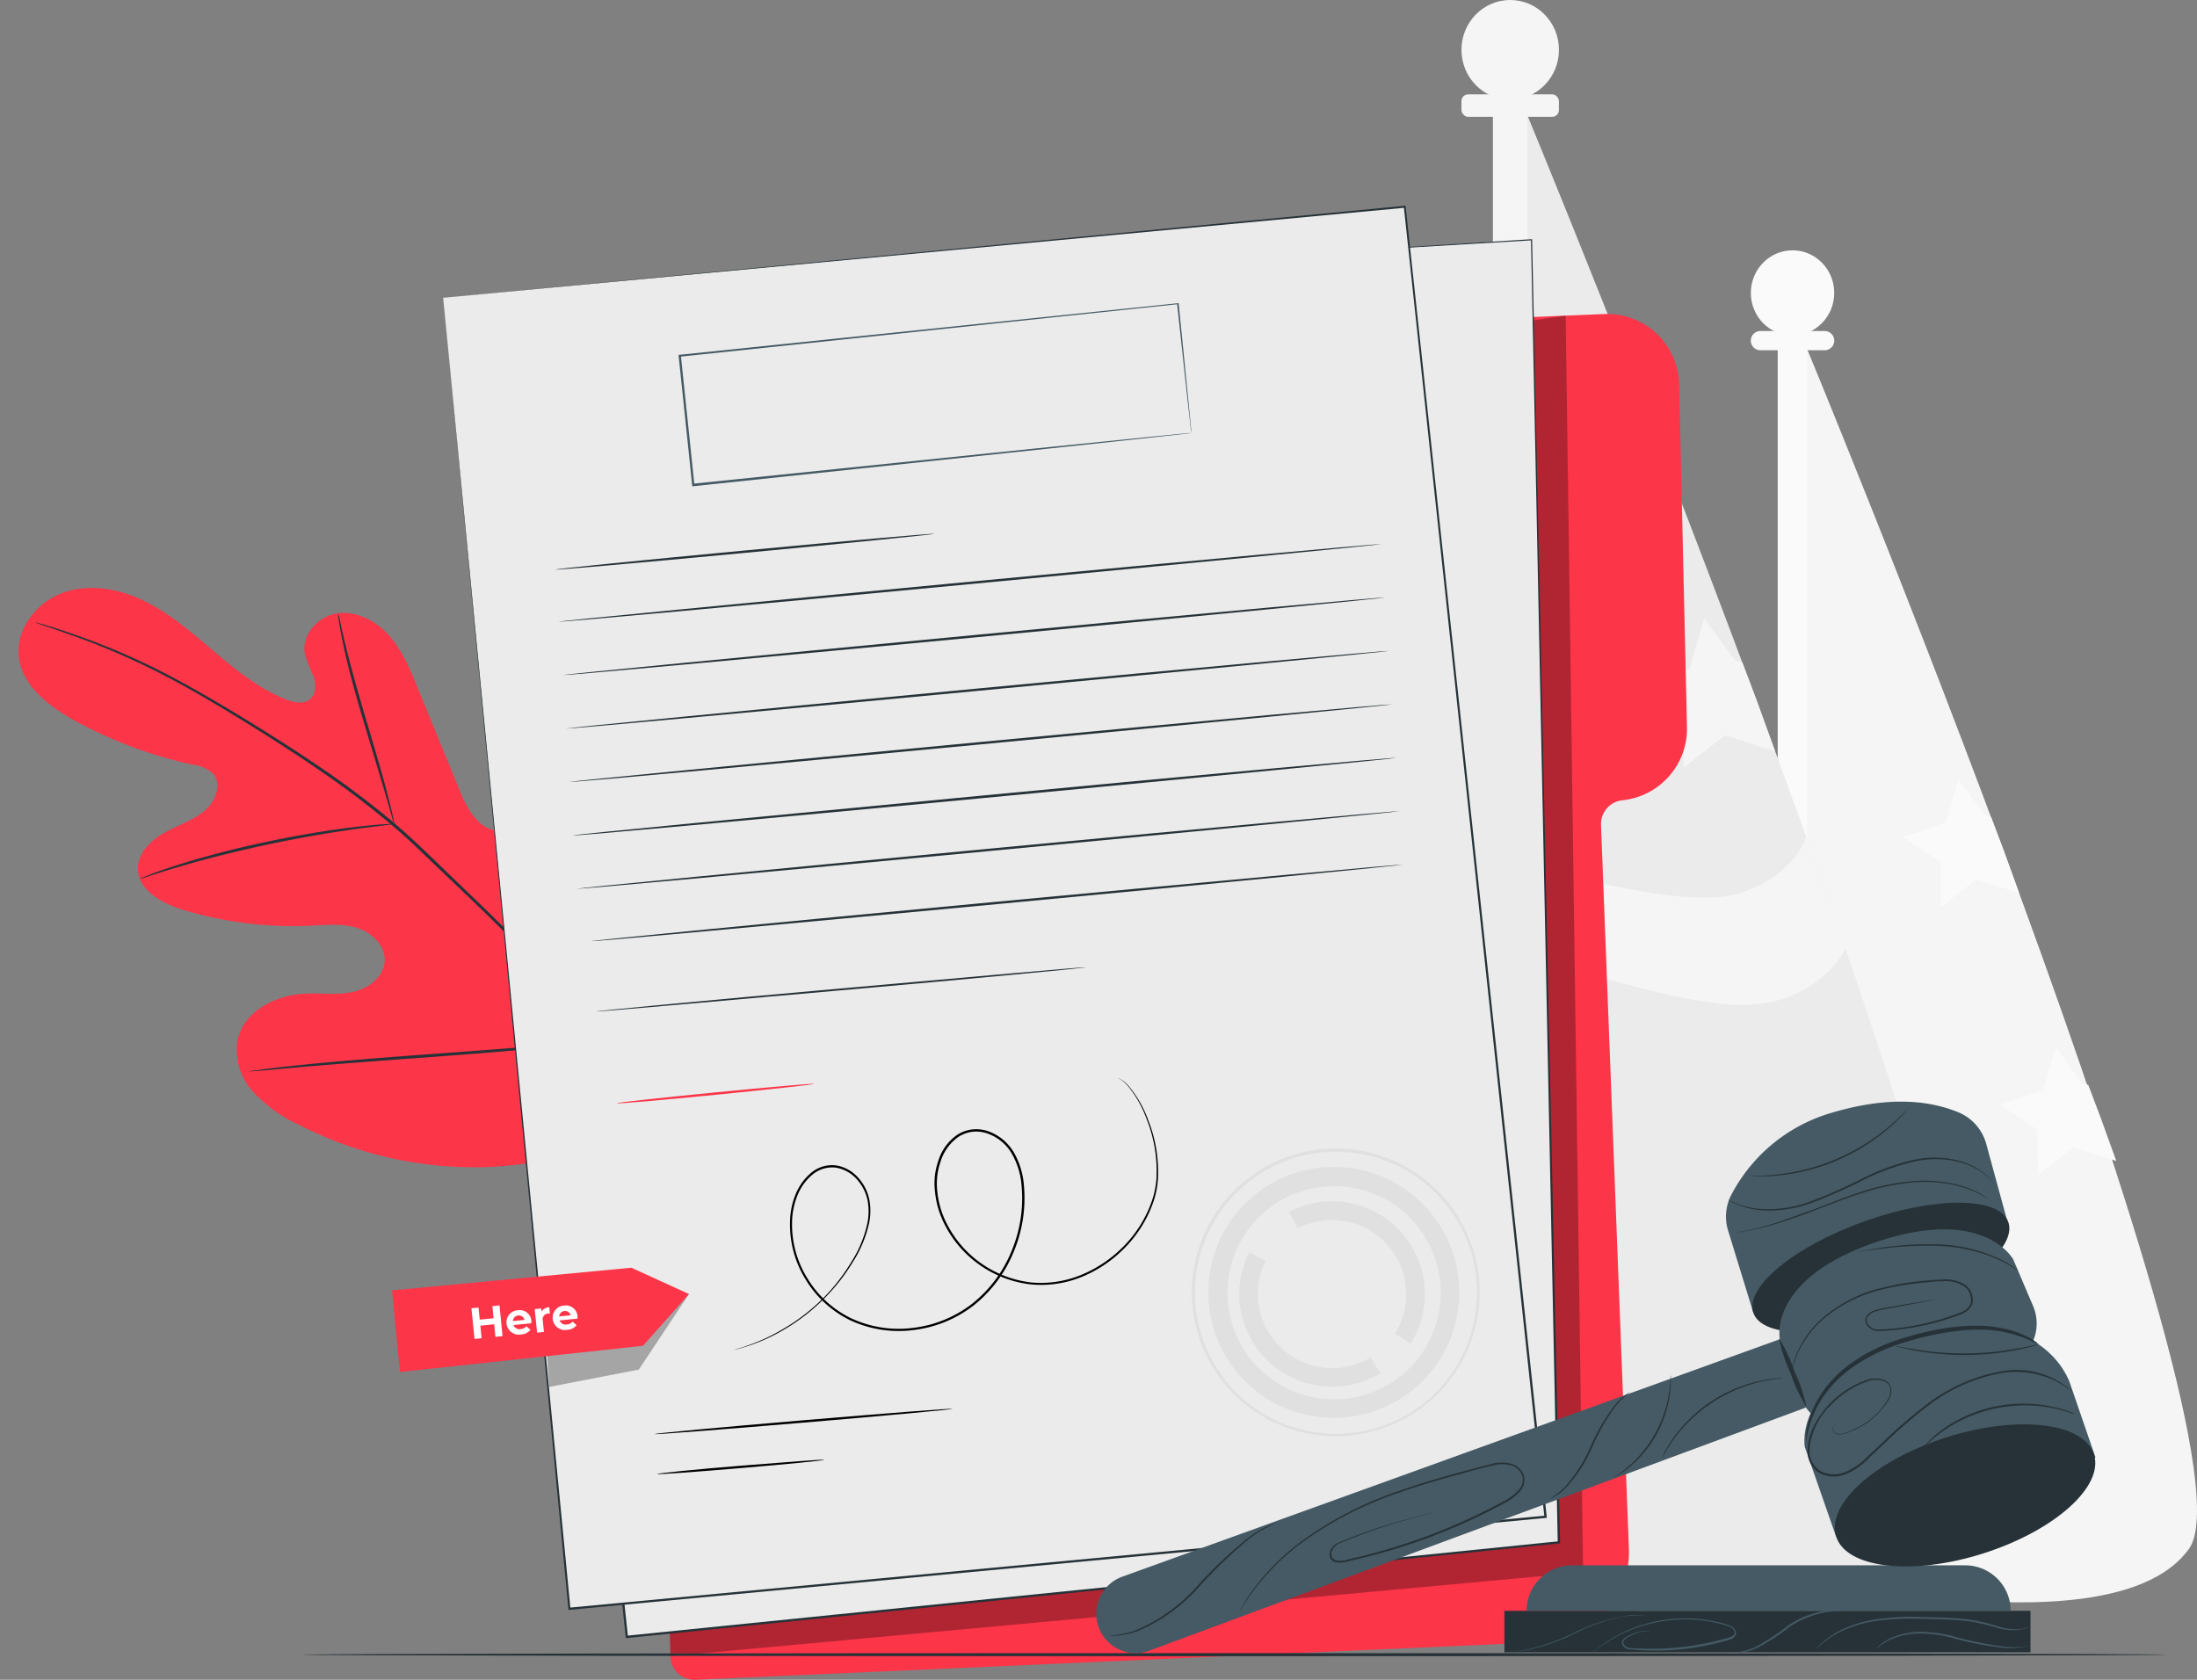 <svg xmlns="http://www.w3.org/2000/svg" width="705" height="539.114" viewBox="0 0 705 539.114"><rect x="0" y="0" width="705" height="539.114" fill="#808080" stroke="none"/><defs><style>.a{fill:#f5f5f5;}.b{fill:#fafafa;}.c{fill:#ebebeb;}.d{fill:#fc3549;}.e{fill:#263238;}.f{opacity:0.3;}.g{fill:#e0e0e0;}.h{fill:#fff;}.i{fill:#455a64;}</style></defs><g transform="translate(-0.312 -106.651)"><path class="a" d="M390.35,117.44s148,356.233,124.324,389.371S389.27,515,389.27,515Z" transform="translate(188.071 96.914)"></path><rect class="b" width="9.487" height="407.798" transform="translate(570.769 209.796)"></rect><ellipse class="b" cx="13.38" cy="13.676" rx="13.38" ry="13.676" transform="translate(562.141 186.988)"></ellipse><path class="b" d="M402.681,122.622h-20.6A3.078,3.078,0,0,1,379,119.543h0a3.079,3.079,0,0,1,3.078-3.093h20.6a3.093,3.093,0,0,1,3.093,3.093h0A3.093,3.093,0,0,1,402.681,122.622Z" transform="translate(183.141 96.439)"></path><path class="b" d="M444.345,236.586l4.9,13.587-13.764-4.381-11.4,8.851-.089-14.43L412.05,232.1l13.705-4.544,4.011-13.868,8.57,11.633,1.894.4Z" transform="translate(199.006 143.119)"></path><path class="b" d="M465.4,294.676l4.9,13.587-13.75-4.381-11.411,8.851-.089-14.43-11.944-8.111,13.705-4.544,4.026-13.868L459.4,283.4l1.894.414Z" transform="translate(209.116 171.005)"></path><path class="c" d="M329.534,66.27s172.944,416.4,145.341,455.13-146.525,9.561-146.525,9.561Z" transform="translate(158.826 72.35)"></path><rect class="a" width="11.086" height="476.65" transform="translate(479.376 133.307)"></rect><ellipse class="a" cx="15.644" cy="15.985" rx="15.644" ry="15.985" transform="translate(469.282 106.651)"></ellipse><rect class="a" width="31.273" height="7.223" rx="2.17" transform="translate(469.282 136.918)"></rect><path class="a" d="M330.575,234.813s49.463,15.422,67.845,9.487,21.594-18.16,21.594-18.16L432.7,261.913s-9.961,21.4-40.361,17.761c-26.981-3.2-61.777-16.281-61.777-16.281Z" transform="translate(159.887 149.096)"></path><path class="a" d="M392.646,205.539l5.713,15.881L382.286,216.3l-13.32,10.346-.118-16.873L354.89,200.3l16.014-5.313,4.707-16.207,10.005,13.587,2.22.488Z" transform="translate(171.567 126.36)"></path><g transform="matrix(0.914, -0.407, 0.407, 0.914, 0.312, 305.831)"><path class="d" d="M132.809,227.368c33.541-21.944,42.06-63.964,41.7-101.934,0-6.335.794-13.007-2.1-18.627s-9.929-9.592-15.768-7.07c-4.806,2.105-7.03,7.526-9.81,11.915a37.494,37.494,0,0,1-15.39,13.9c-4.131,1.986-9.214,3.158-13.206.854-5.461-3.138-5.958-10.7-5.719-17L113.586,74.2c.2-6.3.377-12.729-1.45-18.746s-6.1-11.677-12.134-13.5S86.4,43.4,84.95,49.535a56.889,56.889,0,0,0-.357,7.824c-.238,2.621-1.549,5.481-4.091,6.156s-5.064-1.172-6.931-3.058C67.137,53.943,62.867,45.643,58.9,37.4S51.071,20.72,45.252,13.571,31.352.8,22.2.067,3.192,4.674.67,13.472s2.5,17.873,7.943,25.28a142.328,142.328,0,0,0,29.033,28.6,11.517,11.517,0,0,1,4.845,5.382c1.271,4.23-2.86,8.3-7.09,9.592-4.806,1.43-9.929.834-14.934,1.291S10.023,86.094,8.038,90.7c-2.78,6.374,2.522,13.246,7.785,17.873a121.947,121.947,0,0,0,35.606,21.447c4.647,1.807,9.552,3.4,13.246,6.752s5.958,9.055,3.455,13.444-8.3,5.66-13.186,4.647-9.234-3.753-13.9-5.62c-8.678-3.475-20.017-3.138-25.816,4.19a19.719,19.719,0,0,0-2.582,17.575A45.674,45.674,0,0,0,21.939,186.9a122.548,122.548,0,0,0,51.493,37.572c20.176,7.447,38.962,9.79,59.357,2.979" transform="translate(0 0)"></path><path class="e" d="M0,0,.616.616,2.482,2.323c1.628,1.489,3.972,3.694,7.07,6.613a235.9,235.9,0,0,1,23.83,26.531c4.607,5.958,9.393,12.67,14.4,19.978S58.027,70.637,63.249,79.1A285.193,285.193,0,0,1,78.342,106.4c2.343,4.865,4.428,9.929,6.533,15.152l6.474,15.788A573.322,573.322,0,0,1,112.6,198.486a277.284,277.284,0,0,1,9.334,51.95,203.429,203.429,0,0,1-.3,35.606c-.457,4.17-.854,7.427-1.211,9.612-.159,1.072-.278,1.887-.377,2.5a6.315,6.315,0,0,0-.1.854,125.726,125.726,0,0,0,1.986-12.928,194.938,194.938,0,0,0,.616-35.746,272.676,272.676,0,0,0-9.175-52.129,557.229,557.229,0,0,0-21.209-61.284l-6.394-15.787c-2.1-5.183-4.19-10.307-6.553-15.192A281.861,281.861,0,0,0,64.024,78.58C58.762,70.1,53.459,62.256,48.435,54.948s-9.929-14.02-14.5-19.958A224.41,224.41,0,0,0,9.929,8.618C6.851,5.719,4.409,3.555,2.721,2.1L.735.477Z" transform="translate(10.004 5.111)"></path><path class="e" d="M0,69.068a18.039,18.039,0,0,0,.636-2.681c.377-1.747.814-4.27,1.331-7.387C3.019,52.744,4.151,44.066,5.4,34.494S7.944,16.284,9.1,10.068c.576-3.118,1.072-5.62,1.45-7.348A13.486,13.486,0,0,0,11,0a16.854,16.854,0,0,0-.814,2.621C9.711,4.329,9.115,6.831,8.44,9.929c-1.331,6.2-2.74,14.854-3.972,24.446S2.165,52.446,1.331,58.9C.914,61.9.556,64.381.3,66.327A13.9,13.9,0,0,0,0,69.068Z" transform="translate(88.981 41.969)"></path><path class="e" d="M0,.055A3.121,3.121,0,0,0,.854.214L3.277.472c2.1.218,5.143.536,8.9,1.052,7.487.953,17.873,2.661,29.093,5.024s21.408,5.024,28.656,7.129c3.634,1.033,6.553,1.986,8.579,2.582l2.343.7a3.514,3.514,0,0,0,.834.2,2.96,2.96,0,0,0-.774-.377L78.62,15.9c-1.986-.735-4.885-1.748-8.5-2.86-7.229-2.284-17.356-5-28.656-7.407S19.779,1.664,12.253.849C8.48.432,5.421.214,3.3.115L.854.015A2.859,2.859,0,0,0,0,.055Z" transform="translate(7.303 93.864)"></path><path class="e" d="M0,102.41a4.605,4.605,0,0,0,.576-.973l1.45-2.919C3.277,96,5,92.3,7.089,87.715c4.17-9.195,9.532-22.063,15.271-36.341s11-27.166,15.013-36.4c1.986-4.528,3.614-8.241,4.786-10.942.536-1.211.953-2.2,1.291-2.979A7.943,7.943,0,0,0,43.848,0a4.6,4.6,0,0,0-.576.973l-1.45,2.9c-1.251,2.542-2.979,6.236-5.064,10.823-4.17,9.195-9.532,22.063-15.271,36.341s-11,27.147-15.013,36.4c-1.986,4.528-3.594,8.241-4.786,10.942-.536,1.211-.953,2.2-1.291,2.979A6.893,6.893,0,0,0,0,102.41Z" transform="translate(122.502 99.419)"></path><path class="e" d="M0,0A7.945,7.945,0,0,0,1.092.437L4.23,1.549l11.6,3.972c9.79,3.376,23.235,8.2,38.109,13.563S82.294,29.172,92.143,32.389c4.925,1.609,8.916,2.88,11.7,3.694l3.2.933a4.925,4.925,0,0,0,1.132.258,5.962,5.962,0,0,0-1.072-.437l-3.158-1.112L92.362,31.754c-9.79-3.376-23.254-8.2-38.109-13.563S25.9,8.1,16.046,4.885c-4.925-1.609-8.917-2.86-11.7-3.694L1.152.258A4.727,4.727,0,0,0,0,0Z" transform="translate(14.333 164.655)"></path></g><g transform="translate(126.113 172.704)"><path class="d" d="M332.98,74.717l71.205-2.96a23.1,23.1,0,0,1,24.066,22.571l2.516,109.982a23.1,23.1,0,0,1-20.721,23.5h0a7.667,7.667,0,0,0-6.867,7.918L412.133,468.1A28.831,28.831,0,0,1,384.6,498L112.571,510.073a7.667,7.667,0,0,1-8.007-7.4l-12-403.432a7.667,7.667,0,0,1,7.119-7.874Z" transform="translate(-15.229 -37.02)"></path><g class="f" transform="translate(89.129 35.21)"><path d="M100.53,494.728l.237,7.622,292.843-26.922L388.015,72.07S316.972,82.845,315.64,82.845,100.53,494.728,100.53,494.728Z" transform="translate(-100.53 -72.07)"></path></g><path class="c" d="M310.843,60.8l84.984-5.18L404.6,473.69,105.486,504.031,61.44,88.151Z" transform="translate(-30.167 -44.756)"></path><path class="e" d="M311,60.848s-1.48.192-4.44.518l-12.936,1.48-49.685,5.521L61.551,88.481l.252-.311c11.84,111.418,27.189,256.167,44.15,415.894l-.429-.34,67.046-6.793,232.087-23.518-.34.37c-3.745-182.8-6.823-332.73-8.584-418.084l.192.178-63.243,3.774-16.281.932-5.506.3s1.85-.148,5.491-.385l16.281-1.036,63.243-3.937h.178V55.7c1.835,85.369,5.047,235.328,8.969,418.084v.326h-.326L172.659,497.655l-67.046,6.808h-.385v-.37C88.355,344.381,73.051,199.632,61.27,88.2v-.3h.281L243.879,68.071l49.7-5.373,12.936-1.376C309.43,60.981,311,60.848,311,60.848Z" transform="translate(-30.248 -44.804)"></path><path class="c" d="M51.39,77.691,91.884,498.44l313.282-29.512L359.98,48.49Z" transform="translate(-34.991 -48.179)"></path><path class="e" d="M51.39,77.777l308.561-29.5h.311v.311c12.714,118.019,28.358,263.449,45.26,420.438v.385h-.385l-2.22.207-311,29.275h-.34v-.355C67.774,249.448,51.686,80.856,51.39,77.777c.3,3.078,16.665,171.686,40.849,420.734l-.385-.311L402.9,468.866l2.22-.222-.34.429C387.924,312.04,372.339,166.654,359.67,48.62l.34.281Z" transform="translate(-34.991 -48.28)"></path><path class="g" d="M213.72,298.759a46.178,46.178,0,1,1,46.074,46.3,46.178,46.178,0,0,1-46.074-46.3Zm91.5.222a45.256,45.256,0,1,0,0,.044Z" transform="translate(42.935 49.852)"></path><path class="g" d="M217.28,296.858a40.272,40.272,0,1,1,40.169,40.376A40.272,40.272,0,0,1,217.28,296.858Zm74.594.178a34.212,34.212,0,1,0,0,.074Z" transform="translate(44.644 51.767)"></path><path class="g" d="M224,288.551a29.6,29.6,0,0,1,3.2-13.321l5.3,2.679a23.429,23.429,0,0,0-2.546,10.686,23.873,23.873,0,0,0,36.232,20.336l3.108,5.062A29.808,29.808,0,0,1,224,288.551Z" transform="translate(47.87 60.667)"></path><path class="g" d="M234.81,267.512a29.793,29.793,0,0,1,38.97,42.3l-5.017-3.167a23.858,23.858,0,0,0-31.2-33.834Z" transform="translate(53.06 55.346)"></path><path class="e" d="M340.55,121.622c0,.222-59.1,5.92-132.02,12.862S76.435,146.783,76.42,146.561s59.084-5.92,132.035-12.847S340.535,121.415,340.55,121.622Z" transform="translate(-22.975 -13.075)"></path><path class="e" d="M197.546,119.394c0,.207-27.263,2.96-60.934,6.142s-60.978,5.58-60.993,5.373,27.248-2.96,60.934-6.142S197.546,119.187,197.546,119.394Z" transform="translate(-23.359 -14.148)"></path><path class="e" d="M341.334,133.212c0,.207-59.1,5.92-132.035,12.847S77.22,158.358,77.19,158.151s59.084-5.92,132.05-12.862S341.3,132.99,341.334,133.212Z" transform="translate(-22.606 -7.512)"></path><path class="e" d="M342.1,144.792c0,.207-59.1,5.92-132.035,12.847S78,169.938,78,169.731s59.084-5.92,132.035-12.847S342.07,144.585,342.1,144.792Z" transform="translate(-22.217 -1.952)"></path><path class="e" d="M342.88,156.372c0,.222-59.1,5.92-132.02,12.862S78.765,181.533,78.75,181.311s59.084-5.92,132.035-12.847S342.865,156.165,342.88,156.372Z" transform="translate(-21.857 3.607)"></path><path class="e" d="M343.674,168c0,.207-59.1,5.92-132.02,12.847S79.545,193.164,79.53,192.883s59.084-5.92,132.035-12.862S343.674,167.722,343.674,168Z" transform="translate(-21.482 9.188)"></path><path class="e" d="M344.44,179.542c0,.207-59.1,5.92-132.02,12.847S80.325,204.688,80.31,204.481s59.084-5.92,132.035-12.847S344.425,179.335,344.44,179.542Z" transform="translate(-21.108 14.729)"></path><path class="e" d="M344.087,191.121c0,.222-58.329,5.92-130.244,12.7S83.48,215.957,83.45,215.735s58.314-5.92,130.318-12.684S344.057,190.944,344.087,191.121Z" transform="translate(-19.601 20.289)"></path><path class="e" d="M241.828,213.4c0,.222-35.2,3.567-78.665,7.4s-78.709,6.986-78.724,6.808,35.2-3.552,78.665-7.4S241.814,213.2,241.828,213.4Z" transform="translate(-19.125 30.983)"></path><path d="M192.954,309.146c0,.222-21.416,2.205-47.865,4.44s-47.924,3.893-47.939,3.685,21.416-2.205,47.88-4.44S192.939,308.939,192.954,309.146Z" transform="translate(-13.024 76.94)"></path><path d="M151.515,320.209c0,.222-12.018,1.406-26.863,2.664s-26.907,2.116-26.922,1.909,12-1.48,26.863-2.664S151.485,320,151.515,320.209Z" transform="translate(-12.746 82.246)"></path><path class="d" d="M152.367,238.687c0,.207-14.134,1.776-31.6,3.508s-31.658,2.96-31.688,2.723,14.134-1.776,31.614-3.493S152.337,238.48,152.367,238.687Z" transform="translate(-16.898 43.114)"></path><g class="f" transform="translate(49.448 349.262)"><path d="M74.712,314.068l28.757-5.565,16.088-24.243L73.72,299.312Z" transform="translate(-73.72 -284.26)"></path></g><path class="d" d="M40.31,285.832l76.785-7.282L135.6,287,120.84,303.607l-78,8.407Z" transform="translate(-40.31 62.261)"></path><path class="h" d="M66.534,286.73l.977,9.842-2.279.237-.4-4.041-4.44.444.4,4.041-2.279.222-.992-9.842,2.279-.222.4,3.878,4.44-.444-.385-3.893Z" transform="translate(-32.048 66.188)"></path><path class="h" d="M73.1,291.973l-5.728.562a2.028,2.028,0,0,0,2.324,1.3,2.516,2.516,0,0,0,1.82-.918l1.3,1.154a4.025,4.025,0,0,1-2.96,1.48,3.952,3.952,0,0,1-4.707-3.463,3.863,3.863,0,0,1,3.641-4.307,3.759,3.759,0,0,1,4.337,3.523A5.36,5.36,0,0,0,73.1,291.973Zm-5.92-.71,3.73-.37a1.894,1.894,0,0,0-3.73.37Z" transform="translate(-28.399 66.672)"></path><path class="h" d="M75.917,287.12l.207,2.028h-.5a1.85,1.85,0,0,0-1.776,2.339l.355,3.567-2.19.222-.77-7.563,2.1-.207.1.992A3.064,3.064,0,0,1,75.917,287.12Z" transform="translate(-25.462 66.375)"></path><path class="h" d="M83.106,290.962l-5.728.577a2.043,2.043,0,0,0,2.324,1.3,2.56,2.56,0,0,0,1.82-.918l1.3,1.14a3.982,3.982,0,0,1-2.96,1.48,3.937,3.937,0,0,1-4.707-3.463,3.878,3.878,0,0,1,3.641-4.307,3.774,3.774,0,0,1,4.337,3.537A5.131,5.131,0,0,0,83.106,290.962Zm-5.92-.7,3.73-.385a1.877,1.877,0,0,0-3.685.385Z" transform="translate(-23.593 66.188)"></path><path d="M237.6,237.4a1.39,1.39,0,0,1,.266.089,3.919,3.919,0,0,1,.755.355,10.271,10.271,0,0,1,2.472,2.087,35.373,35.373,0,0,1,6.216,10.73,44.979,44.979,0,0,1,3.226,19.315,29.024,29.024,0,0,1-1.051,5.92,38.638,38.638,0,0,1-2.353,5.92,39.711,39.711,0,0,1-8.2,11.071,40.9,40.9,0,0,1-12.684,8.3,34.663,34.663,0,0,1-16.207,2.5,35.521,35.521,0,0,1-28.447-20.306,28.773,28.773,0,0,1-2.575-9.413,21.8,21.8,0,0,1,1.036-9.916,15.94,15.94,0,0,1,5.92-8.288,11.336,11.336,0,0,1,4.929-1.835,11.84,11.84,0,0,1,5.269.607,15.555,15.555,0,0,1,8.111,6.734,25.013,25.013,0,0,1,3.226,10.271,44.831,44.831,0,0,1-3.182,21.505,42.315,42.315,0,0,1-13.01,17.435,39.059,39.059,0,0,1-19.6,7.874,36.72,36.72,0,0,1-20.1-3.271,34.337,34.337,0,0,1-14.312-13.32,33.272,33.272,0,0,1-4.825-17.938,24.08,24.08,0,0,1,1.717-8.88,17.642,17.642,0,0,1,5.062-7.1,10.435,10.435,0,0,1,8.022-2.368,11.929,11.929,0,0,1,7.075,3.937,14.919,14.919,0,0,1,3.552,6.941,19.537,19.537,0,0,1,0,7.4,38.94,38.94,0,0,1-5.269,12.728,60.684,60.684,0,0,1-7.4,9.828,62.9,62.9,0,0,1-15.363,12.24,57.381,57.381,0,0,1-11.367,5.017c-2.708.858-4.174,1.154-4.174,1.154l1.051-.326c.7-.237,1.746-.474,3.079-.977a59.54,59.54,0,0,0,11.263-5.136,62.65,62.65,0,0,0,15.185-12.077,61.954,61.954,0,0,0,7.282-9.8,37.816,37.816,0,0,0,5.151-12.58,18.975,18.975,0,0,0,0-7.252,14.535,14.535,0,0,0-3.434-6.66,11.485,11.485,0,0,0-6.719-3.73,9.857,9.857,0,0,0-7.548,2.264,16.813,16.813,0,0,0-4.855,6.853,23.962,23.962,0,0,0-1.658,8.6,32.7,32.7,0,0,0,4.781,17.568,33.508,33.508,0,0,0,14.016,12.98,35.965,35.965,0,0,0,19.7,3.2,38.334,38.334,0,0,0,19.241-7.741,41.649,41.649,0,0,0,12.773-17.124,43.869,43.869,0,0,0,3.108-21.165,24.11,24.11,0,0,0-3.108-9.946,14.683,14.683,0,0,0-7.711-6.409,11,11,0,0,0-4.929-.592,10.863,10.863,0,0,0-4.6,1.717,15.2,15.2,0,0,0-5.624,7.9,21.49,21.49,0,0,0-1.021,9.606,28.713,28.713,0,0,0,2.5,9.191,34.915,34.915,0,0,0,27.781,19.966,34.041,34.041,0,0,0,15.911-2.457,40.5,40.5,0,0,0,12.536-8.14,39.087,39.087,0,0,0,8.14-10.908,37.717,37.717,0,0,0,2.353-5.817,28.951,28.951,0,0,0,1.066-5.787,44.919,44.919,0,0,0-3.078-19.241,36.01,36.01,0,0,0-6.053-10.73,11.47,11.47,0,0,0-2.4-2.131A9.877,9.877,0,0,0,237.6,237.4Z" transform="translate(-4.772 42.507)"></path><path class="i" d="M266.958,111a3.805,3.805,0,0,0-.1-.725c-.1-.474-.133-1.2-.237-2.1-.207-1.88-.518-4.6-.918-8.14-.77-7.1-1.894-17.45-3.315-30.533l.266.207L102.82,86.569h0l.34-.429c1.48,14.253,2.96,28.121,4.337,41.53l-.414-.34,114.053-11.737,33.6-3.4,9.058-.9,2.368-.222h.814l-.77.1-2.309.266-8.954.992-33.494,3.6L107.157,128.143h-.37v-.37c-1.391-13.32-2.856-27.277-4.337-41.441v-.385h.385L262.68,69.4h.237v.222c1.317,13.158,2.353,23.562,3.064,30.7.355,3.523.607,6.231.8,8.1.074.888.148,1.584.192,2.072Z" transform="translate(-10.48 -38.141)"></path></g><g transform="translate(97.413 637.203)"><path class="e" d="M644.94,465.62c0,.269-133.885.5-298.97.5S47,465.889,47,465.62s133.856-.5,298.97-.5S644.94,465.351,644.94,465.62Z" transform="translate(-47 -465.12)"></path></g><g transform="translate(352.102 460.216)"><rect class="e" width="168.814" height="13.309" transform="translate(130.962 163.421)"></rect><path class="i" d="M556.22,396.056H400.88a14.578,14.578,0,0,1,14.579-14.606H541.613a14.606,14.606,0,0,1,14.606,14.606Z" transform="translate(-262.794 -232.635)"></path><path class="i" d="M442.639,387.4a34.542,34.542,0,0,0-6.654.3,59.64,59.64,0,0,0-15.241,5.163,65.241,65.241,0,0,1-15.324,5.522,25.632,25.632,0,0,1-4.915.414H398.71a15.443,15.443,0,0,1,1.795,0,28.066,28.066,0,0,0,4.86-.58A70.8,70.8,0,0,0,420.5,392.7a56.488,56.488,0,0,1,15.435-5.053,19.134,19.134,0,0,1,6.71-.249Z" transform="translate(-266.616 -222.487)"></path><path class="i" d="M408.57,398.6a27.44,27.44,0,0,1,3.009-2.457A42.875,42.875,0,0,1,420.857,391a46.382,46.382,0,0,1,15.352-3.341,45.339,45.339,0,0,1,14.137,1.574,14.912,14.912,0,0,1,2.43.828,2.955,2.955,0,0,1,1.767,2.043,2.181,2.181,0,0,1-1.6,2.154,17.432,17.432,0,0,1-2.43.745q-2.43.663-4.8,1.16a88.94,88.94,0,0,1-9.194,1.436,83.634,83.634,0,0,1-15.711,0,2.982,2.982,0,0,1-2.761-1.546,1.546,1.546,0,0,1,.221-1.546,3.837,3.837,0,0,1,1.077-.939,13.807,13.807,0,0,1,4.28-1.657,10.605,10.605,0,0,1,3.866-.249h-.994a15.646,15.646,0,0,0-2.761.387,15.19,15.19,0,0,0-4.142,1.74c-.718.414-1.519,1.187-1.132,2.071a2.761,2.761,0,0,0,2.513,1.3,91.651,91.651,0,0,0,15.628-.276,88.207,88.207,0,0,0,9.139-1.463c1.574-.331,3.148-.718,4.749-1.16a21.521,21.521,0,0,0,2.375-.718c.718-.276,1.353-.856,1.242-1.574a2.462,2.462,0,0,0-1.463-1.6,14.28,14.28,0,0,0-2.319-.773,41.8,41.8,0,0,0-4.749-1.049,43.731,43.731,0,0,0-9.194-.552,47.264,47.264,0,0,0-15.214,3.175,44.756,44.756,0,0,0-9.3,4.942c-1.049.663-1.795,1.325-2.319,1.712Z" transform="translate(-249.251 -221.783)"></path><path class="i" d="M459.4,386.81c0,.138-2.071,0-5.522.5a30.677,30.677,0,0,0-11.983,4.721,63.508,63.508,0,0,1-11.044,7.068,14.132,14.132,0,0,1-3.866,1.022,5.519,5.519,0,0,1-1.463,0,21.151,21.151,0,0,0,5.163-1.463A72.034,72.034,0,0,0,441.59,391.5a29.1,29.1,0,0,1,12.259-4.639,25.393,25.393,0,0,1,4-.221,7.006,7.006,0,0,1,1.546.166Z" transform="translate(-219.401 -223.5)"></path><path class="i" d="M502.985,390.544a7.1,7.1,0,0,1-2.761.994,16.926,16.926,0,0,1-7.676-.607,57.985,57.985,0,0,0-11.044-2.292c-4.252-.414-8.974-.442-13.806-.58a83.135,83.135,0,0,0-13.806.69,38.662,38.662,0,0,0-10.851,3.148,28.713,28.713,0,0,0-6.433,4.059c-1.381,1.187-2.043,1.933-2.1,1.905a16.247,16.247,0,0,1,1.96-2.071,26.235,26.235,0,0,1,6.406-4.252,37.8,37.8,0,0,1,11.044-3.313,80.572,80.572,0,0,1,13.971-.746c4.97.138,9.691.193,13.971.635a54.619,54.619,0,0,1,11.182,2.43,17.119,17.119,0,0,0,7.51.773,17.85,17.85,0,0,0,2.43-.773Z" transform="translate(-203.568 -222.098)"></path><path class="i" d="M490.623,393.625a12.935,12.935,0,0,1-1.961.469,25.974,25.974,0,0,1-5.522.276,101.655,101.655,0,0,1-17.726-3.423,42.24,42.24,0,0,0-9.8-1.215,24.245,24.245,0,0,0-7.869,1.325,19.331,19.331,0,0,0-6.323,3.81,9.351,9.351,0,0,1,1.408-1.436,16.869,16.869,0,0,1,4.777-2.761,23.773,23.773,0,0,1,8.007-1.491,44.184,44.184,0,0,1,9.912,1.187,115.157,115.157,0,0,0,17.644,3.617,32.3,32.3,0,0,0,5.522,0A16.612,16.612,0,0,1,490.623,393.625Z" transform="translate(-191.399 -219.022)"></path><path class="i" d="M351.7,447.795h0a12.646,12.646,0,0,0,16.18,7.345l213.074-78.912L570.269,355.16,359.211,431.394a12.646,12.646,0,0,0-7.51,16.4Z" transform="translate(-350.869 -278.935)"></path><path class="i" d="M424.821,369.21l8.035,26.175,81.894-27.942-7.179-26.313a15.407,15.407,0,0,0-9.139-10.244c-8.67-3.479-21.675-5.522-41.416.525a52.986,52.986,0,0,0-31.062,25.678A15.159,15.159,0,0,0,424.821,369.21Z" transform="translate(-221.987 -327.553)"></path><path class="e" d="M509.241,345.485c2.927,8.283-13.033,21.343-35.618,29.406s-43.266,7.98-46.166-.193,13-21.343,35.591-29.406S506.315,337.312,509.241,345.485Z" transform="translate(-216.589 -306.866)"></path><path class="i" d="M505.308,352.067s-9.332-17.395-44.178-5.522c-28.329,9.747-30.9,24.16-30.869,29.157a9.913,9.913,0,0,0,.138,1.822l6.627,18.665a14.3,14.3,0,0,0,4.473,6.323l1.325,1.077a14.413,14.413,0,0,0,14.744,2.071l46.524-19.852a14.385,14.385,0,0,0,8.725-13.2h0a14.385,14.385,0,0,0-1.187-5.688Z" transform="translate(-211.054 -301.41)"></path><path class="i" d="M443.321,420.868,433.3,392.153s-4.363-22.448,35.894-35.011,49.12,14.33,49.12,14.33l8.283,24.1Z" transform="translate(-205.946 -281.331)"></path><path class="e" d="M519.869,374.716c3.258,10.271-12.618,24.463-35.48,31.753s-44.178,4.832-47.3-5.522,12.618-24.463,35.48-31.725S516.611,364.473,519.869,374.716Z" transform="translate(-199.716 -261.492)"></path><path class="e" d="M507.955,359.6a41.029,41.029,0,0,0-12.756-4.28c-8.283-1.325-19.963.249-32.084,4.225a56.743,56.743,0,0,0-15.849,8.145,37.245,37.245,0,0,0-9.692,10.768,33.824,33.824,0,0,0-4.224,12.7s0-.331,0-.966a24.4,24.4,0,0,1,.193-2.761,28.164,28.164,0,0,1,3.258-9.553,36.67,36.67,0,0,1,9.774-11.293,55.224,55.224,0,0,1,16.208-8.449c12.287-4.059,24.242-5.522,32.691-3.866a30.788,30.788,0,0,1,9.526,3.2,16.759,16.759,0,0,1,2.319,1.463C507.734,359.348,507.983,359.541,507.955,359.6Z" transform="translate(-205.611 -281.687)"></path><path class="e" d="M438.963,377a49.373,49.373,0,0,1-5.025-10.713,50.05,50.05,0,0,1-3.727-11.238,49.366,49.366,0,0,1,4.942,10.63A46.939,46.939,0,0,1,438.963,377Z" transform="translate(-211.141 -279.129)"></path><path class="e" d="M405.835,376.52s-.828.442-2.292,1.215a41.037,41.037,0,0,0-5.964,3.783,155.09,155.09,0,0,0-16.787,16.152,53.594,53.594,0,0,1-19,13.5,25.794,25.794,0,0,1-6.93,1.546,18.7,18.7,0,0,1-2.6,0,18.894,18.894,0,0,0,2.568-.248,27.913,27.913,0,0,0,6.82-1.712,55.223,55.223,0,0,0,18.748-13.5,135.865,135.865,0,0,1,16.953-16.1,32.829,32.829,0,0,1,8.476-4.639Z" transform="translate(-348.401 -241.318)"></path><path class="e" d="M429.987,385.591s-.745.221-2.154.552-3.479.884-6.1,1.629a177.114,177.114,0,0,0-21.951,7.648,4.529,4.529,0,0,0-2.485,2.513,2.236,2.236,0,0,0,1.27,2.954,7.7,7.7,0,0,0,3.921-.276l4.142-.967c5.522-1.381,11.541-3.12,17.671-5.246a191.069,191.069,0,0,0,18.831-7.731q4.8-2.292,9.609-4.887a16.123,16.123,0,0,0,4.307-3.258,4.887,4.887,0,0,0,1.38-4.832,5.522,5.522,0,0,0-3.865-3.341,11.6,11.6,0,0,0-5.329,0c-3.534.828-7.041,1.767-10.437,2.761-6.848,1.822-13.391,3.755-19.521,5.909a115.8,115.8,0,0,0-30.648,15.517,76.041,76.041,0,0,0-16.567,16.208c-1.629,2.209-2.761,4-3.507,5.246s-1.132,1.905-1.132,1.905a50.8,50.8,0,0,1,4.362-7.262,74.99,74.99,0,0,1,16.567-16.4A115.966,115.966,0,0,1,419.08,378.55c6.13-2.181,12.7-4.114,19.521-5.964,3.424-.911,6.9-1.85,10.465-2.761a12.012,12.012,0,0,1,5.522,0,6.13,6.13,0,0,1,4.28,3.7,5.522,5.522,0,0,1-1.491,5.522,16.871,16.871,0,0,1-4.473,3.369c-3.231,1.74-6.433,3.369-9.636,4.887a185.77,185.77,0,0,1-18.913,7.731,180.787,180.787,0,0,1-17.726,5.191l-4.142.966a8.282,8.282,0,0,1-4.169.249,2.458,2.458,0,0,1-1.546-1.463,3.064,3.064,0,0,1,0-2.043,4.833,4.833,0,0,1,2.761-2.761,169.826,169.826,0,0,1,22.089-7.51C427,386.143,429.987,385.591,429.987,385.591Z" transform="translate(-321.721 -253.674)"></path><path class="e" d="M429.5,361.3a31.248,31.248,0,0,0-4.556,4.445,64.528,64.528,0,0,0-7.676,13.391,43.956,43.956,0,0,1-8.477,12.977,16.151,16.151,0,0,1-5.3,3.645,29.126,29.126,0,0,0,5.025-3.921,47.656,47.656,0,0,0,8.284-12.977,60.743,60.743,0,0,1,7.869-13.364,17.782,17.782,0,0,1,4.832-4.2Z" transform="translate(-258.198 -268.122)"></path><path class="e" d="M411,392.227a45.907,45.907,0,0,0,4.583-3.479,39.151,39.151,0,0,0,13.17-23.663c.525-3.507.414-5.716.552-5.716a11.615,11.615,0,0,1,0,1.546,25.452,25.452,0,0,1-.248,4.224,37.028,37.028,0,0,1-13.309,23.911,24.31,24.31,0,0,1-3.451,2.43,7.962,7.962,0,0,1-1.3.746Z" transform="translate(-244.972 -271.521)"></path><path class="e" d="M455.406,359.68a10.413,10.413,0,0,1-1.905.276,44.325,44.325,0,0,0-5.108.883,47.8,47.8,0,0,0-28,18.417,44.169,44.169,0,0,0-2.761,4.363,18.362,18.362,0,0,1-.994,1.629,33.685,33.685,0,0,1,3.507-6.213,45.918,45.918,0,0,1,28.163-18.472A35.121,35.121,0,0,1,455.406,359.68Z" transform="translate(-235.039 -270.975)"></path><path class="e" d="M477.966,354.6s-.469.138-1.353.3l-3.948.773-6.212,1.187-3.865.718a22.274,22.274,0,0,0-4.28.994c-1.38.469-2.9,1.684-2.485,3.313a3.866,3.866,0,0,0,3.976,2.4,72.8,72.8,0,0,0,11.514-1.3,81.286,81.286,0,0,0,12.4-3.341c2.016-.718,4.445-1.436,5.3-3.507a5.219,5.219,0,0,0-2.126-5.8,11.045,11.045,0,0,0-6.516-1.546c-2.292,0-4.556.276-6.792.5a85.108,85.108,0,0,0-12.646,2.1,44.84,44.84,0,0,0-19.19,9.636,32.279,32.279,0,0,0-8.5,11.735,30.933,30.933,0,0,0-1.215,3.81c-.193.884-.331,1.353-.331,1.353a21.733,21.733,0,0,1,1.325-5.246,31.725,31.725,0,0,1,8.449-11.956,44.811,44.811,0,0,1,19.328-9.829,82.684,82.684,0,0,1,12.729-2.181c2.237-.193,4.5-.414,6.82-.469a11.432,11.432,0,0,1,6.9,1.657,5.8,5.8,0,0,1,2.319,6.461,5.357,5.357,0,0,1-2.513,2.54,23.652,23.652,0,0,1-3.148,1.3,83.811,83.811,0,0,1-12.48,3.313,73.786,73.786,0,0,1-11.624,1.242,4.28,4.28,0,0,1-4.39-2.761,2.762,2.762,0,0,1,.663-2.513,5.522,5.522,0,0,1,2.1-1.3,22.461,22.461,0,0,1,4.335-.966l3.893-.69,6.24-1.077,3.948-.663Z" transform="translate(-208.534 -291.163)"></path><path class="e" d="M491.6,352.691a19.953,19.953,0,0,1-1.822-1.132,42.784,42.784,0,0,0-5.136-2.761,53.069,53.069,0,0,0-18.582-4.142,113.367,113.367,0,0,0-19.162.994l-5.8.69-1.574.193h0l1.574-.3,5.771-.884a103.9,103.9,0,0,1,19.328-1.16,50.36,50.36,0,0,1,18.72,4.363,28.9,28.9,0,0,1,6.682,4.142Z" transform="translate(-195.661 -298.361)"></path><path class="e" d="M509.4,341.844a19.989,19.989,0,0,0-2.623-2.374,23.029,23.029,0,0,0-8.67-4.114,31.421,31.421,0,0,0-14.192,0,74.542,74.542,0,0,0-16.567,6.1,158.069,158.069,0,0,1-16.18,7.124,39.76,39.76,0,0,1-14.247,2.457,25.9,25.9,0,0,1-9.526-1.905,15.567,15.567,0,0,1-3.148-1.657l.828.387a22.559,22.559,0,0,0,2.4,1.077,26.951,26.951,0,0,0,9.471,1.684,40.021,40.021,0,0,0,14.019-2.538,160.577,160.577,0,0,0,16.132-7.154,74.388,74.388,0,0,1,16.567-6.1,31.312,31.312,0,0,1,14.385.138,22.392,22.392,0,0,1,8.725,4.307A14.08,14.08,0,0,1,509.4,341.844Z" transform="translate(-221.637 -316.092)"></path><path class="e" d="M478,328.282a47.24,47.24,0,0,1-5.881,6.074,64,64,0,0,1-36.971,15.711,48.461,48.461,0,0,1-8.449,0,1.578,1.578,0,0,1,.607,0h1.657a57.946,57.946,0,0,0,6.157-.331,66.873,66.873,0,0,0,36.75-15.6c1.96-1.684,3.507-3.148,4.5-4.2l1.187-1.187C477.836,328.393,477.974,328.255,478,328.282Z" transform="translate(-217.322 -326.275)"></path><path class="e" d="M507.355,342.7s-1.022-.663-2.954-1.657a35.65,35.65,0,0,0-8.67-3.037,46.273,46.273,0,0,0-13.584-.663,75.707,75.707,0,0,0-16.291,3.617c-5.66,1.85-10.906,3.976-15.738,5.8s-9.25,3.341-13.032,4.39a71.785,71.785,0,0,1-9.029,1.96,27.583,27.583,0,0,1-3.4.3h.856l2.485-.387a76.77,76.77,0,0,0,8.974-2.126c3.755-1.077,8.118-2.761,12.949-4.5s10.078-3.976,15.766-5.854a72.535,72.535,0,0,1,16.567-3.589,44.843,44.843,0,0,1,13.805.8,32.5,32.5,0,0,1,8.7,3.23A18.593,18.593,0,0,1,507.355,342.7Z" transform="translate(-220.915 -311.368)"></path><path class="e" d="M518.546,365.731l-1.381-1.022a29.049,29.049,0,0,0-4.225-2.6A29.461,29.461,0,0,0,495.3,359.74a54.837,54.837,0,0,0-24.16,11.237A155.517,155.517,0,0,0,459.1,381.387l-6.13,5.8a21.92,21.92,0,0,1-7.206,4.942,10,10,0,0,1-8.642-.525,8.283,8.283,0,0,1-3.562-7.538A17.806,17.806,0,0,1,435.8,376.2a29.985,29.985,0,0,1,16.566-14.247,7.731,7.731,0,0,1,6.544.331,3.672,3.672,0,0,1,1.519,2.761,6.213,6.213,0,0,1-.69,2.954,25.126,25.126,0,0,1-14.109,11.044,4.775,4.775,0,0,1-2.761.221,1.712,1.712,0,0,1-1.215-1.629,1.353,1.353,0,0,1,.5-1.187.94.94,0,0,1,.414-.138,1.16,1.16,0,0,0-.8,1.325,1.574,1.574,0,0,0,1.16,1.463,4.612,4.612,0,0,0,2.761-.276,25.539,25.539,0,0,0,6.93-3.507,23.084,23.084,0,0,0,6.875-7.51,5.358,5.358,0,0,0,.635-2.761,3.065,3.065,0,0,0-1.353-2.43,7.289,7.289,0,0,0-6.1-.248,29.682,29.682,0,0,0-11.873,7.786,22.613,22.613,0,0,0-6.654,13.806,7.759,7.759,0,0,0,3.314,7.013,9.277,9.277,0,0,0,8.117.469,21.591,21.591,0,0,0,7.041-4.8l6.13-5.8a146.635,146.635,0,0,1,12.121-10.409,55.222,55.222,0,0,1,24.38-11.238,26.564,26.564,0,0,1,22.006,5.356C518.1,365.317,518.546,365.731,518.546,365.731Z" transform="translate(-205.296 -272.553)"></path><path class="e" d="M495.791,365.949h-.525l-1.491-.5a37.224,37.224,0,0,0-5.522-1.436,45.088,45.088,0,0,0-8.283-.828,52.242,52.242,0,0,0-10.189,1.077,50.774,50.774,0,0,0-9.719,3.341,45.909,45.909,0,0,0-7.234,4.28,41.135,41.135,0,0,0-4.362,3.617l-1.132,1.077-.414.331a32.441,32.441,0,0,1,5.522-5.357,42.677,42.677,0,0,1,7.234-4.418,44.536,44.536,0,0,1,20.184-4.473,40.855,40.855,0,0,1,8.421.966A33.483,33.483,0,0,1,495.791,365.949Z" transform="translate(-181.713 -265.73)"></path><path class="e" d="M443.67,356.24a10.713,10.713,0,0,1,1.822.3c1.132.221,2.761.525,4.887.856a93.874,93.874,0,0,0,32.719-.331c2.071-.359,3.728-.69,4.887-.966a12.987,12.987,0,0,1,1.795-.331,16.059,16.059,0,0,1-1.739.552q-1.7.5-4.887,1.16a86.144,86.144,0,0,1-16.484,1.684,87.834,87.834,0,0,1-16.429-1.408c-2.071-.387-3.755-.746-4.887-1.049A13.3,13.3,0,0,1,443.67,356.24Z" transform="translate(-187.437 -277.861)"></path></g></g></svg>